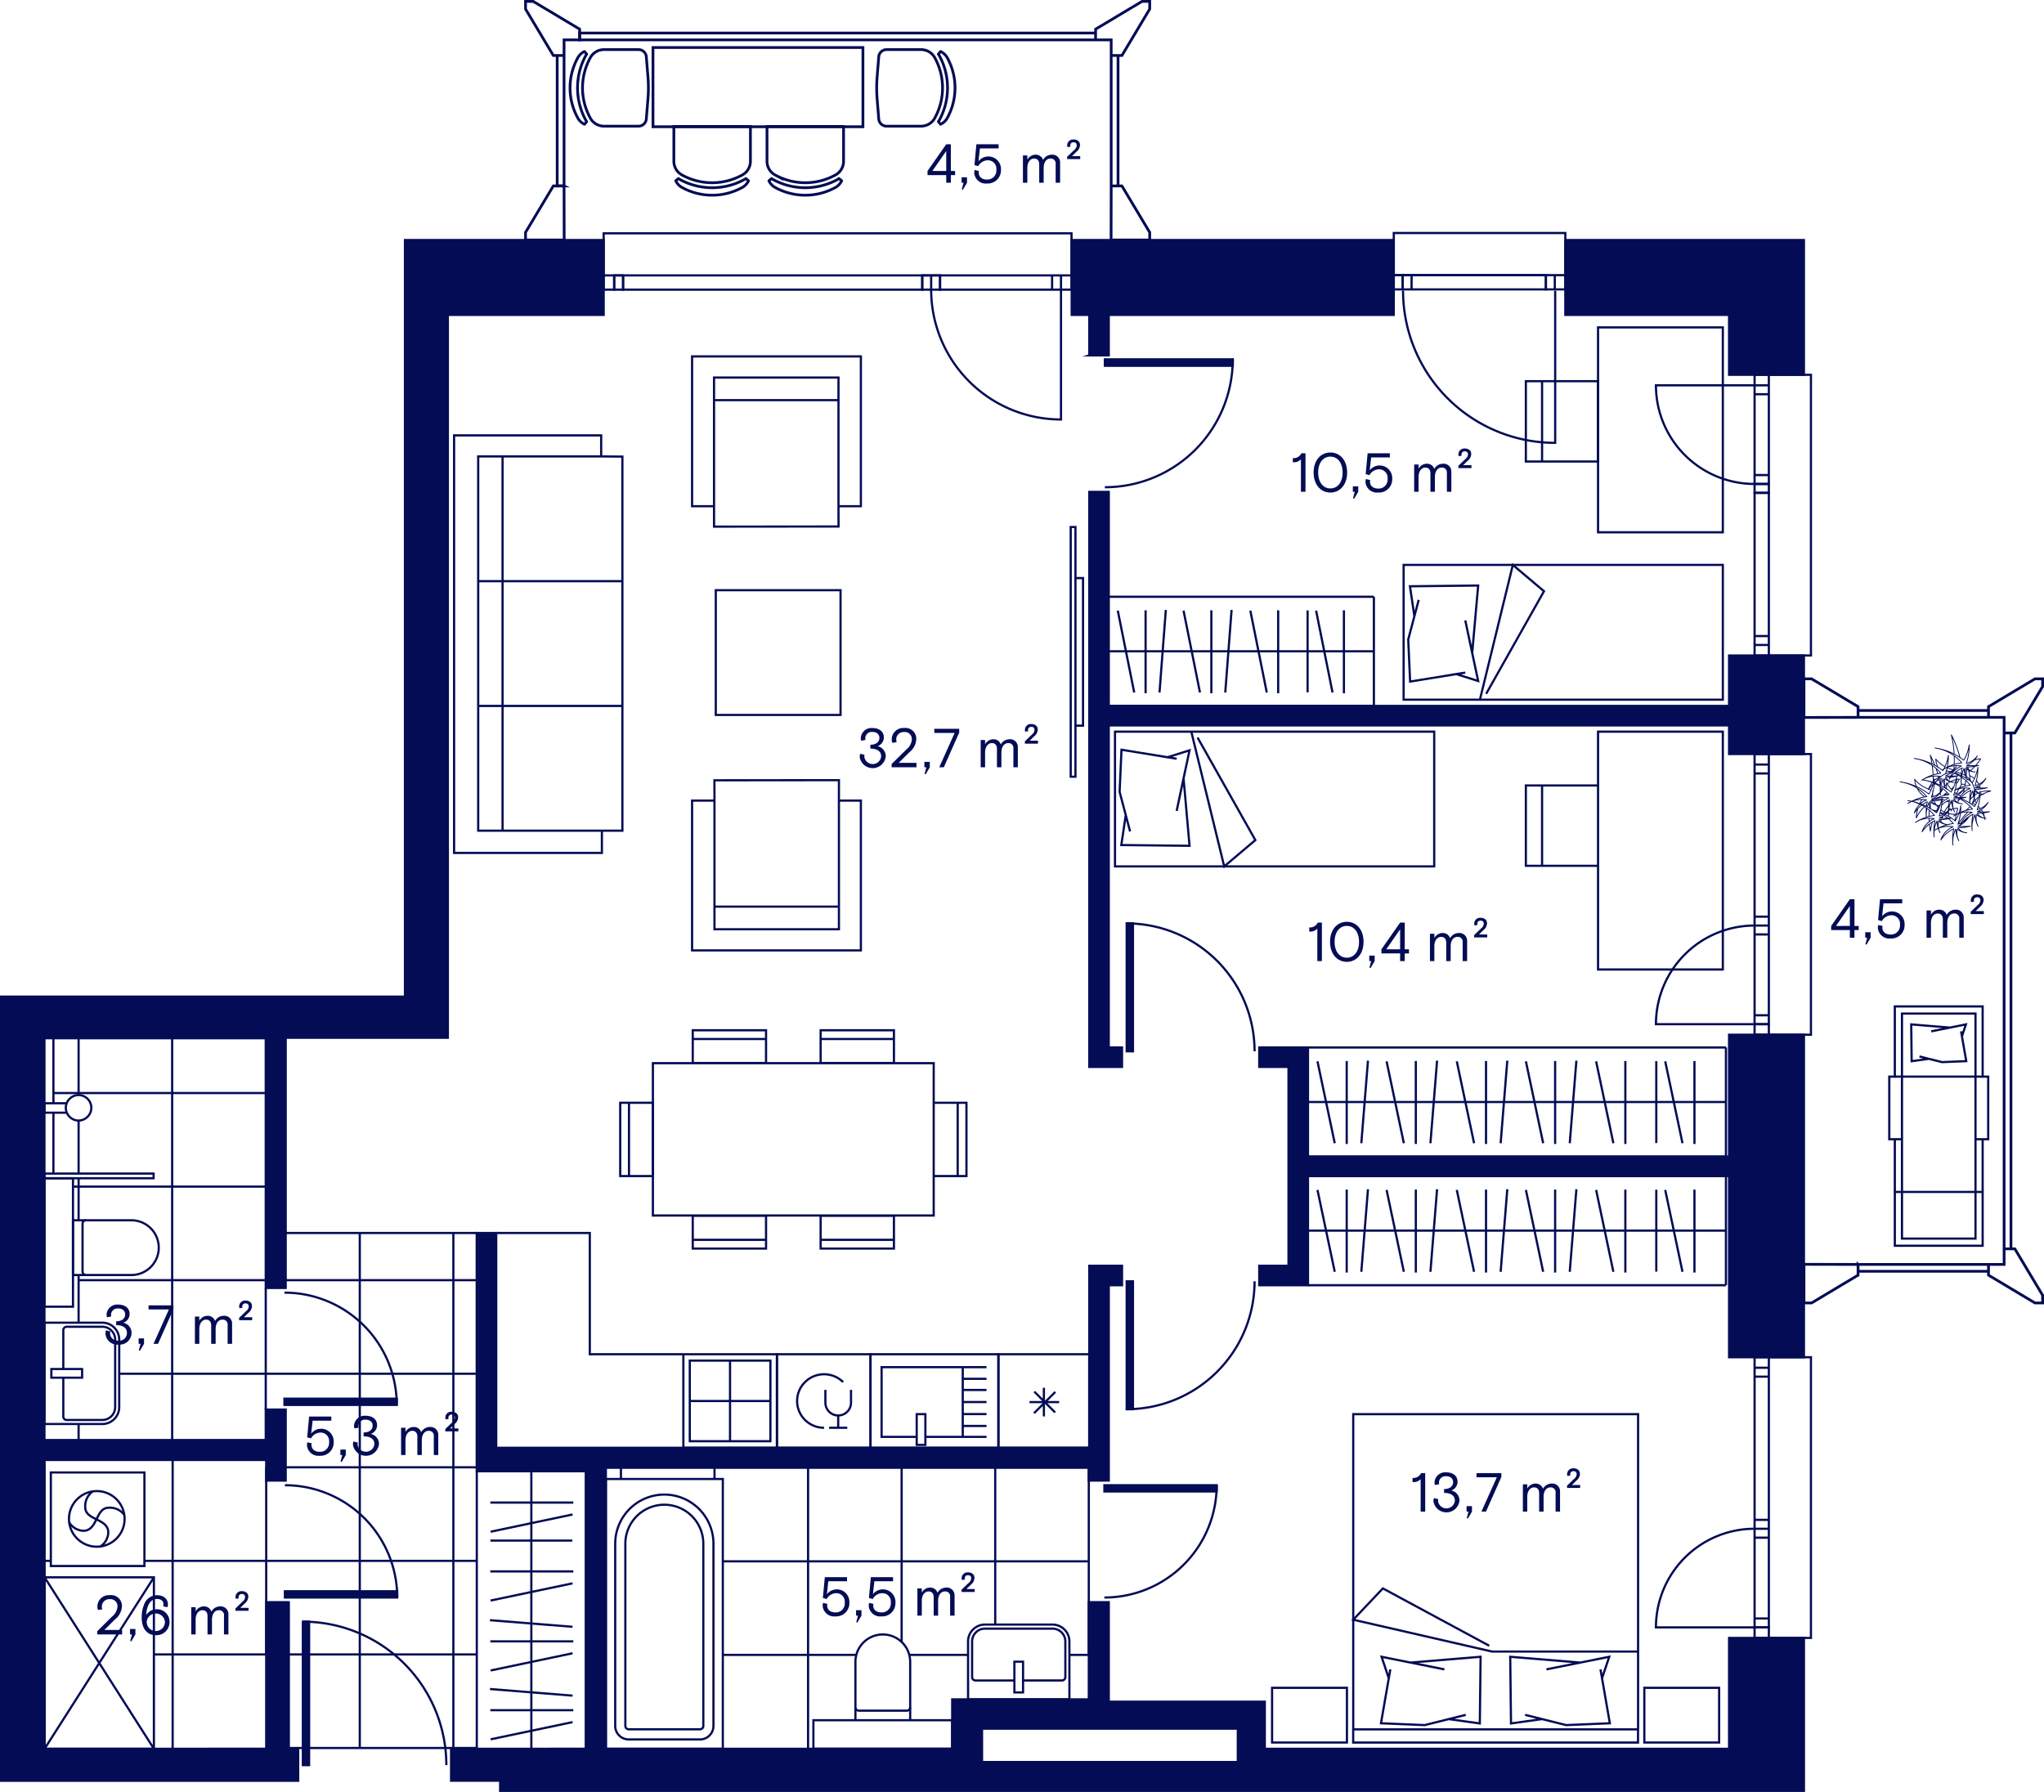 <svg xmlns="http://www.w3.org/2000/svg" viewBox="0 0 371.518 325.742"><g data-name="Layer 2"><g data-name="63"><path fill="#030c54" stroke="#030c54" stroke-miterlimit="10" stroke-width=".4" d="M197.985 64.598h3.544v-7.355h51.8V43.636H194.79v13.607h3.197v7.355zM284.513 43.636v13.607h29.764V68.13h13.606V43.637h-43.37zM314.277 128.32H201.53V89.417h-3.545V193.94h5.953v-3.543h-2.41v-58.532h112.75v5.198h13.605v-17.908h-13.606v9.166zM314.277 210.24H237.74v-19.843h-8.857v3.543h5.315v36.142h-5.315v3.543h8.858v-19.842h76.537v32.93h13.606v-58.626h-13.606v22.152zM314.277 317.888H229.89v-8.56h-28.36v-18.085h-3.63v17.66h-24.827v8.985H110.12v-51.08h87.78v2.324h3.63v-35.507h2.408v-3.543h-5.953v33.098H90.192v-39.048h-3.544v43.3h19.843v50.456H81.988v5.81h8.92v1.844h236.976v-27.805h-13.606zm-89.292 2.41h-46.488v-6.066h46.488zM52.497 291.243h-4.11v26.645H8.107v-52.495h40.28v3.74h3.543v-12.898h-3.628v5.53H8.078v-73.04h40.224v45.4h3.628V188.64h29.472V57.244h28.324V43.636h-36.12V181.16H.2V323.7h53.998v-5.812h-1.7v-26.645z"/><path fill="none" stroke="#030c54" stroke-linecap="round" stroke-linejoin="round" stroke-width=".4" d="M224.064 66.455H200.82"/><path fill="none" stroke="#030c54" stroke-linecap="round" stroke-linejoin="round" stroke-width=".4" d="M224.064 65.32v1.135" data-name="LINE"/><path d="M224.064 65.32a23.244 23.244 0 0 1-23.244 23.246" fill="none" stroke="#030c54" stroke-linejoin="round" stroke-width=".4"/><path fill="#030c54" stroke="#030c54" stroke-miterlimit="10" stroke-width=".4" d="M200.82 66.455V65.32h23.244v1.135z"/><path fill="none" stroke="#030c54" stroke-linecap="round" stroke-linejoin="round" stroke-width=".4" d="M205.922 167.86v23.245M204.788 167.86h1.134" data-name="LINE"/><path d="M204.788 167.86a23.244 23.244 0 0 1 23.244 23.245" fill="none" stroke="#030c54" stroke-linejoin="round" stroke-width=".4" data-name="ARC"/><path fill="#030c54" stroke="#030c54" stroke-miterlimit="10" stroke-width=".4" d="M205.923 191.106h-1.134v-23.244h1.133z"/><path fill="none" stroke="#030c54" stroke-linecap="round" stroke-linejoin="round" stroke-width=".4" d="M205.922 256.16v-23.244M204.788 256.16h1.134" data-name="LINE"/><path d="M204.788 256.16a23.244 23.244 0 0 0 23.244-23.244" fill="none" stroke="#030c54" stroke-linejoin="round" stroke-width=".4" data-name="ARC"/><path fill="#030c54" stroke="#030c54" stroke-miterlimit="10" stroke-width=".4" d="M205.923 256.16h-1.134v-23.243h1.133z"/><path d="M51.703 234.975a20.41 20.41 0 0 1 20.41 20.41" fill="none" stroke="#030c54" stroke-miterlimit="10" stroke-width=".4"/><path fill="#030c54" stroke="#030c54" stroke-miterlimit="10" stroke-width=".4" d="M72.113 254.25v1.134h-20.41v-1.134z"/><path d="M51.788 269.983a20.41 20.41 0 0 1 20.41 20.41" fill="none" stroke="#030c54" stroke-miterlimit="10" stroke-width=".4"/><path fill="#030c54" stroke="#030c54" stroke-miterlimit="10" stroke-width=".4" d="M72.197 289.258v1.134h-20.41v-1.134z"/><path d="M200.734 290.392a20.41 20.41 0 0 0 20.41-20.41" fill="none" stroke="#030c54" stroke-miterlimit="10" stroke-width=".4"/><path fill="#030c54" stroke="#030c54" stroke-miterlimit="10" stroke-width=".4" d="M200.735 271.116v-1.134h20.41v1.134zM56.182 320.865h-1.134v-26.08h1.134z"/><path d="M81.128 320.865a26.08 26.08 0 0 0-26.08-26.08M169.248 52.653a23.598 23.598 0 0 0 23.598 23.598V52.654M194.76 50.06h-85.04V42.41h85.04zM194.76 52.652h-1.913v-2.59h1.913zM192.846 52.652h-1.618v-2.59h1.618zM191.228 52.652h-20.362v-2.59h20.362zM167.63 52.652H113.25v-2.59h54.377zM109.72 50.063h1.914v2.59h-1.913z" fill="none" stroke="#030c54" stroke-miterlimit="10" stroke-width=".4"/><path fill="none" stroke="#030c54" stroke-miterlimit="10" stroke-width=".4" d="M111.634 50.063h1.618v2.59h-1.618zM170.866 52.652h-1.618v-2.59h1.618zM167.63 50.063h1.617v2.59h-1.618zM318.914 87.973a17.93 17.93 0 0 1-17.93-17.93h17.93M321.505 68.13h7.653v51.024h-7.653M321.504 68.13v1.914h-2.59V68.13zM321.504 70.044v1.618h-2.59v-1.618zM321.504 71.663v14.692h-2.59V71.663zM321.504 89.59v26.032h-2.59v-26.03zM318.914 119.155v-1.913h2.59v1.913zM318.914 117.24v-1.617h2.59v1.618zM321.504 86.355v1.618h-2.59v-1.618z"/><path fill="none" stroke="#030c54" stroke-miterlimit="10" stroke-width=".4" d="M318.914 87.973h2.59v1.618h-2.59zM318.914 168.244a17.93 17.93 0 0 0-17.93 17.93h17.93M321.505 188.087h7.653v-51.024h-7.653M318.914 188.087v-1.913h2.59v1.913z"/><path fill="none" stroke="#030c54" stroke-miterlimit="10" stroke-width=".4" d="M318.913 186.173v-1.618h2.59v1.618zM318.914 184.555v-14.692h2.59v14.692zM318.913 166.626v-26.03h2.59v26.03zM321.504 137.063v1.913h-2.59v-1.913zM321.504 138.977v1.618h-2.59v-1.618zM318.914 169.862v-1.618h2.59v1.618zM318.914 166.626h2.59v1.618h-2.59zM318.914 277.894a17.93 17.93 0 0 0-17.93 17.93h17.93M321.505 297.737h7.653v-51.024h-7.653M318.914 297.737v-1.913h2.59v1.913z"/><path fill="none" stroke="#030c54" stroke-miterlimit="10" stroke-width=".4" d="M318.913 295.823v-1.618h2.59v1.618zM318.914 294.205v-14.692h2.59v14.692zM318.914 276.276v-26.03h2.59v26.03zM321.504 246.713v1.913h-2.59v-1.913zM321.504 248.627v1.618h-2.59v-1.618zM318.914 279.512v-1.618h2.59v1.618zM318.914 276.276h2.59v1.618h-2.59zM284.513 50.014h-31.18V42.36h31.18zM284.513 52.605H282.6v-2.59h1.913zM282.6 52.605h-1.62v-2.59h1.62z"/><path fill="none" stroke="#030c54" stroke-miterlimit="10" stroke-width=".4" d="M280.98 52.605H256.57v-2.59h24.413zM256.568 52.605h-1.618v-2.59h1.618z"/><path fill="none" stroke="#030c54" stroke-miterlimit="10" stroke-width=".4" d="M253.33 50.015h1.62v2.59h-1.62zM255.02 52.85a27.65 27.65 0 0 0 27.65 27.65V52.85M86.662 317.888V292.66M89.056 307.027l15.01 1.203M89.183 303.658l14.883-3.13M96.576 317.888V292.66M89.183 316.17l14.883-3.127M89.12 310.877h15.084M89.12 298.364h15.084M89.056 294.513l15.01 1.203M106.504 317.888V292.66M86.662 292.66v-25.228M106.504 292.66v-25.228M86.662 267.432h19.83M89.14 280.046h14.893M89.183 278.43l14.883-3.13M96.576 292.66v-25.228M89.183 290.943l14.883-3.128M89.12 285.65h15.084M89.12 273.135h15.084M141.218 246.172h17.005v17.007h-17.005z"/><path d="M149.78 259.54a4.9 4.9 0 0 1-3.462-1.425 4.84 4.84 0 0 1 0-6.88 4.922 4.922 0 0 1 6.927 0" fill="none" stroke="#030c54" stroke-miterlimit="10" stroke-width=".4"/><path d="M150.022 252.65v2.406a2.33 2.33 0 0 0 4.657 0v-2.406M152.35 257.368v2.17M150.698 259.54h3.305M21.668 243.506v12.28a3.07 3.07 0 0 1-3.07 3.07H8.078v-18.42h10.52a3.07 3.07 0 0 1 3.07 3.07z" fill="none" stroke="#030c54" stroke-miterlimit="10" stroke-width=".4"/><path d="M11.507 248.86v-7.073a.614.614 0 0 1 .614-.614H18.6a2.333 2.333 0 0 1 2.333 2.333v12.28a2.333 2.333 0 0 1-2.332 2.334H12.12a.614.614 0 0 1-.613-.614v-7.064" fill="none" stroke="#030c54" stroke-miterlimit="10" stroke-width=".4"/><path fill="none" stroke="#030c54" stroke-miterlimit="10" stroke-width=".4" d="M9.334 248.86h5.59v1.574h-5.59zM13.266 214.182v23.347H8.08V214.18z"/><path d="M28.856 226.796a4.977 4.977 0 0 1-4.977 4.976H13.265v-9.953H23.88a4.977 4.977 0 0 1 4.976 4.976z" fill="none" stroke="#030c54" stroke-miterlimit="10" stroke-width=".4"/><path d="M15.62 231.772a.614.614 0 0 1-.614-.614v-8.725a.614.614 0 0 1 .614-.614M179.022 295.313h12.282a3.07 3.07 0 0 1 3.07 3.07v10.52h-18.42v-10.52a3.07 3.07 0 0 1 3.068-3.07z" fill="none" stroke="#030c54" stroke-miterlimit="10" stroke-width=".4"/><path d="M184.376 305.474h-7.072a.614.614 0 0 1-.614-.614v-6.478a2.333 2.333 0 0 1 2.333-2.333h12.28a2.333 2.333 0 0 1 2.334 2.332v6.478a.614.614 0 0 1-.614.614h-7.064" fill="none" stroke="#030c54" stroke-miterlimit="10" stroke-width=".4"/><path fill="none" stroke="#030c54" stroke-miterlimit="10" stroke-width=".4" d="M184.376 302.058h1.575v5.59h-1.574zM147.844 312.7h25.228v5.188h-25.228zM160.458 297.11a4.977 4.977 0 0 1 4.977 4.977V312.7h-9.953v-10.613a4.977 4.977 0 0 1 4.976-4.977z"/><path d="M165.435 310.347a.614.614 0 0 1-.614.614h-8.724a.614.614 0 0 1-.614-.613" fill="none" stroke="#030c54" stroke-miterlimit="10" stroke-width=".4"/><circle cx="17.592" cy="276.103" r="5.057" fill="none" stroke="#030c54" stroke-miterlimit="10" stroke-width=".4"/><path d="M22.6 275.39a3.222 3.222 0 0 0-2.836-1.316c-2.437 0-1.968 4.18-4.608 4.19a3.18 3.18 0 0 1-2.59-1.54" fill="none" stroke="#030c54" stroke-miterlimit="10" stroke-width=".4"/><path d="M16.807 271.148a3.242 3.242 0 0 0-1.315 2.834c0 2.437 4.19 1.978 4.19 4.61a3.18 3.18 0 0 1-1.54 2.59" fill="none" stroke="#030c54" stroke-miterlimit="10" stroke-width=".4"/><path fill="none" stroke="#030c54" stroke-miterlimit="10" stroke-width=".4" d="M9.242 267.66H26.25v17.008H9.24zM8.108 286.725h19.865v31.164H8.108zM8.108 286.725l19.865 31.163M27.973 286.725L8.108 317.888M181.47 246.173h16.515v17.007H181.47zM189.738 257.48v-5.217M187.12 254.872h5.387M187.952 256.88l3.863-3.864M187.992 252.966l3.783 3.782M124.208 246.172h17.007v17.007h-17.007z"/><path fill="none" stroke="#030c54" stroke-miterlimit="10" stroke-width=".4" d="M125.377 247.33h14.65v14.65h-14.65zM132.692 261.98v-14.65M125.377 254.675h14.64M158.223 246.173h23.247v17.007h-23.247zM179.313 257.05h-4.324M179.313 254.862h-4.324M179.313 252.665h-4.324M179.313 250.638h-4.324M179.313 248.52h-4.324"/><path fill="none" stroke="#030c54" stroke-miterlimit="10" stroke-width=".4" d="M166.62 257.06h1.576v5.588h-1.575z"/><path fill="none" stroke="#030c54" stroke-miterlimit="10" stroke-width=".4" d="M166.62 261.193h-6.38V248.52h14.75v12.673h-6.794M179.313 261.193h-4.324M179.313 259.206h-4.324M109.27 82.967l3.857.034v68H109.4v4.042H82.536v-75.9h26.733v3.825H86.917V151H109.4M91.346 82.967V151M86.918 128.322h26.21M86.918 105.645h26.21M129.727 92.016h-3.934V64.788h30.68v27.228h-4.07V68.63h-22.62v27.1l22.63-.024-.01-3.69M152.39 72.74h-22.606M152.54 145.53h3.932v27.23h-30.68v-27.23h4.07v23.386h22.62v-27.098l-22.63.022.01 3.69M129.875 164.805h22.607M130.1 107.287h22.678v22.677H130.1zM195.476 105.08h1.375v26.83h-1.374zM194.613 95.8h.863v45.388h-.863zM110.12 268.85h21.26v49.038h-21.26z"/><path d="M120.75 271.684a8.93 8.93 0 0 1 8.928 8.93v33.122a2.456 2.456 0 0 1-2.456 2.456h-12.946a2.456 2.456 0 0 1-2.456-2.456v-33.123a8.93 8.93 0 0 1 8.93-8.93z" fill="none" stroke="#030c54" stroke-miterlimit="10" stroke-width=".4"/><path d="M114.276 314.35a.615.615 0 0 1-.614-.614v-33.123a7.087 7.087 0 1 1 14.174 0v33.123a.615.615 0 0 1-.614.614zM245.955 314.366h51.773v2.39h-51.773zM245.965 257.066h51.773v57.3h-51.773z" fill="none" stroke="#030c54" stroke-miterlimit="10" stroke-width=".4"/><path fill="none" stroke="#030c54" stroke-miterlimit="10" stroke-width=".4" d="M270.683 299.163l-19.333-10.426-5.385 5.69 25.224 5.788h26.548M280.298 312.493l-5.658.79-.142-12.116 12.724 1.053-6.144 1.234 11.417-2.287-1.306 3.907-.284-1.62 1.7 9.798-7.935.334-7.47-1.862M263.314 312.493l5.658.79.142-12.116-12.723 1.053 6.144 1.234-11.417-2.287 1.306 3.907.283-1.62-1.7 9.798 7.945.334 7.46-1.862M312.47 316.754h-13.597v-9.944h13.597zM244.82 316.754h-13.607v-9.944h13.608zM201.53 108.48h24.093M211.902 110.874l-1.15 15.01M215.12 111l2.987 14.883M201.53 118.393h24.093M203.168 111l2.988 14.883M208.224 110.937v15.084M220.176 110.937v15.084M223.853 110.874l-1.15 15.01M201.53 128.32h24.093M225.623 108.48h24.094M225.623 128.32h24.094M249.717 108.48v19.828M237.67 110.958v14.892M239.214 111l2.988 14.883M225.623 118.393h24.094M227.263 111l2.987 14.883M232.32 110.937v15.084M244.27 110.937v15.084M263.064 190.41h25.322M273.966 192.805l-1.208 15.01M277.348 192.93l3.14 14.884M263.064 200.325h25.322M264.787 192.93l3.14 14.884M270.1 192.868v15.085M282.662 192.868v15.085M286.526 192.805l-1.207 15.01M263.064 210.253h25.322M237.74 190.41h25.324M248.643 192.805l-1.208 15.01M252.025 192.93l3.14 14.884M237.74 200.325h25.324M239.464 192.93l3.14 14.884M244.778 192.868v15.085M257.34 192.868v15.085M261.204 192.805l-1.208 15.01M237.74 210.253h25.324M288.386 190.41h25.323M288.386 210.253h25.323M313.71 190.41v19.83M301.048 192.89v14.89M302.67 192.93l3.14 14.884M288.386 200.325h25.323M290.11 192.93l3.14 14.884M295.424 192.868v15.085M307.984 192.868v15.085M263.064 213.783h25.322M273.966 216.177l-1.208 15.01M277.348 216.303l3.14 14.883M263.064 223.697h25.322M264.787 216.303l3.14 14.883M270.1 216.24v15.085M282.662 216.24v15.085M286.526 216.177l-1.207 15.01M263.064 233.625h25.322M237.74 213.783h25.324M248.643 216.177l-1.208 15.01M252.025 216.303l3.14 14.883M237.74 223.697h25.324M239.464 216.303l3.14 14.883M244.778 216.24v15.085M257.34 216.24v15.085M261.204 216.177l-1.208 15.01M237.74 233.625h25.324M288.386 213.783h25.323M288.386 233.625h25.323M313.71 213.783v19.83M301.048 216.26v14.894M302.67 216.303l3.14 14.883M288.386 223.697h25.323M290.11 216.303l3.14 14.883M295.424 216.24v15.085M307.984 216.24v15.085M202.662 133h58.02v24.496h-58.02z"/><path fill="none" stroke="#030c54" stroke-miterlimit="10" stroke-width=".4" d="M216.53 133l5.983 24.496 5.66-4.782-10.504-18.642M205.405 151.142l-1.904-7.203.342-7.652 10.03 1.63-1.667-.264 4.005-1.26-2.34 11.01 1.253-5.924 1.087 12.268-12.4-.137.81-5.454M255.123 102.69h58.02v24.497h-58.02z"/><path fill="none" stroke="#030c54" stroke-miterlimit="10" stroke-width=".4" d="M268.99 127.188l5.983-24.498 5.662 4.783-10.505 18.64M257.865 109.044l-1.904 7.203.343 7.65 10.028-1.628-1.665.262 4.005 1.26-2.34-11.01 1.254 5.924 1.086-12.268-12.398.137.807 5.455M277.34 142.78h13.123v14.603H277.34zM280.287 142.78v14.602M313.143 176.235h-22.68v-43.237h22.68zM277.34 69.29h13.123v14.605H277.34zM280.287 69.29v14.604"/><path fill="none" stroke="#030c54" stroke-miterlimit="10" stroke-width=".4" d="M313.142 96.758h-22.68V59.51h22.68zM118.67 193.263h51.04v27.69h-51.04zM149.16 187.28h13.322v5.952H149.16zM162.48 188.87H149.16M125.914 187.28h13.323v5.952h-13.323zM139.237 188.87h-13.323M125.914 221.01h13.323v5.954h-13.323zM125.914 225.372h13.323M149.158 221.01h13.323v5.954H149.16zM149.158 225.372h13.323M169.71 200.46h5.953v13.323h-5.953zM174.07 213.783V200.46"/><path fill="none" stroke="#030c54" stroke-miterlimit="10" stroke-width=".4" d="M112.733 200.46h5.953v13.323h-5.953zM114.325 200.46v13.323M27.92 214.18H8.08v-.85H27.92zM12.14 200.55H8.08v1.715h4.063"/><circle cx="14.28" cy="201.373" r="2.318" fill="none" stroke="#030c54" stroke-miterlimit="10" stroke-width=".4"/><path fill="none" stroke="#030c54" stroke-miterlimit="10" stroke-width=".4" d="M9.71 200.55v-11.824M9.71 202.265v11.066M90.192 224.132H107.2v22.04h17.008M31.38 283.73h17.007M48.387 283.73h17.008M65.395 283.73h17.008M82.403 283.73h4.26M48.387 266.723h17.008M65.395 266.723h17.008M82.403 266.723h4.26M48.387 249.715h17.008M65.395 249.715h17.008M82.403 249.715h4.26M48.387 232.707h17.008M65.395 232.707h17.008M82.403 232.707h4.26M48.387 224.132h17.008M65.395 224.132h17.008M82.403 224.132h4.26M48.387 300.74h17.008M65.395 300.74h17.008M82.403 300.74h4.26M48.387 317.747h17.008M65.395 317.747h17.008M82.403 317.747h4.26M48.387 283.73v-17.007M65.395 283.73v-59.598M65.395 300.74v-17.01M65.395 317.747V300.74M82.403 283.73v-59.598M82.403 300.74v-17.01M82.403 317.747V300.74M48.302 256.235v-11.478M31.294 261.765v-12.05M14.286 261.765v-2.835M48.302 249.715H31.294M31.294 249.715h-9.626M31.294 249.715v-17.008M31.294 232.707H14.286M31.294 232.707V210.74M31.294 215.7H14.286M31.294 210.74v-17.007M14.286 199.055v-5.322M14.286 213.328v-9.64M31.294 198.692H14.286M14.286 240.436v-8.655M14.286 221.82v-7.58M14.286 215.7h-1.02M14.286 198.692h-4.59M31.294 193.733v-5.05M14.286 193.733v-5.007M48.302 244.757v-10.632M48.302 232.707H31.294M197.9 283.816h-17.008M197.9 266.808v17.008M197.9 300.824h-3.51M197.9 283.816v17.008M180.892 283.816h-17.008M180.892 266.808v17.008M175.953 300.824H165.27M180.892 283.816v11.534M163.884 283.816h-17.007M163.884 266.808v17.008M155.646 300.824h-8.77M163.884 283.816v14.744M146.877 283.816H131.38M146.877 266.808v17.008M146.877 300.824H131.38M146.877 283.816v17.008M146.877 300.824v17.008M129.87 266.808v2.04M112.86 266.808v2.04M48.302 215.7H31.294M48.302 198.692H31.294M31.38 300.74h17.007M48.387 300.74v-17.01M26.25 283.73h5.13M7.98 283.73h1.262M31.38 283.73v-18.334M27.973 300.74h3.406M31.38 300.74v-17.01M31.38 317.747V300.74"/></g><g data-name="4 rõdud"><path fill="none" stroke="#030c54" stroke-miterlimit="10" stroke-width=".5" d="M337.72 129.152h23.712v1.247H337.72zM364.267 130.4h-2.835v-1.95l8.444-5.052h1.392v1.392l-5.05 8.444h-1.95V130.4zM337.72 130.4l-9.83.02v-7.022h1.385l8.444 5.052v1.95zM337.72 229.846h23.712v1.247H337.72zM364.267 133.234h1.247v93.777h-1.247zM364.267 229.846h-2.835v1.95l8.444 5.052h1.392v-1.392l-5.05-8.444h-1.95v2.834zM337.72 229.847l-9.83-.022v7.023h1.385l8.444-5.052v-1.95z"/><path d="M355.188 137.072a19.107 19.107 0 0 0-.51-3.483M355.194 138.975q.036-.783.008-1.568M355.134 139.834q.028-.307.047-.614M353.89 139.55a5.765 5.765 0 0 0 1.148.383M351.843 137.98a5.765 5.765 0 0 0 1.643 1.365M351.843 137.98a4.248 4.248 0 0 0 .425 1.557M354.65 147.136q.02.13.044.26M354.742 147.1q-.026.148-.048.297M356.062 143.387q-.242.432-.447.884M356.58 142.55q-.222.326-.422.668M357.184 142.583q-.302-.026-.605-.034M359.928 143.206q-.304-.115-.615-.21M359.928 143.206a3.424 3.424 0 0 0-.15-.428M359.677 142.56a3.424 3.424 0 0 0-.47-.692M358.852 141.515a3.424 3.424 0 0 0-.866-.54M357.862 140.29q.107-.08.21-.163M358.12 140.09a8.197 8.197 0 0 0 .866-.81M359.085 139.17a8.2 8.2 0 0 0 .91-1.236M359.995 137.934a4.054 4.054 0 0 0-1.25.284M356.247 137.738a18.438 18.438 0 0 0-1.57-4.15M351.158 138.87q-.123-.803-.314-1.593M351.36 140.884q-.04-.86-.158-1.716M351.377 142.11q.01-.496-.008-.993M350.592 143.45q.18.062.364.11M348.008 141.67a5.765 5.765 0 0 0 2.547 1.768M348.008 141.67a4.248 4.248 0 0 0 .343 1.377M348.487 143.33a4.248 4.248 0 0 0 1.24 1.438M349.334 145.338a6.98 6.98 0 0 0-.407.76M348.605 146.938a6.98 6.98 0 0 0-.306 1.747M349.773 146.66a6.538 6.538 0 0 0-1.474 2.025M350.21 146.287q-.143.11-.28.23M350.747 146.57q-.024.183-.043.366M350.67 147.303q-.044.56-.045 1.123M350.628 148.77q.006.306.025.612M350.684 149.786q.06.653.176 1.3M351.224 149.445a11.708 11.708 0 0 0-.364 1.64M354.31 145.7a2.073 2.073 0 0 0-.564.033M353.78 144.527a3.424 3.424 0 0 0-.425-.1M353.355 144.428q.272-.163.53-.347M354.668 143.448q.232-.213.448-.442M355.56 142.49a8.2 8.2 0 0 0 .6-.868M356.16 141.622a4.054 4.054 0 0 0-.57.078M355.485 141.723a4.054 4.054 0 0 0-.91.336M354.522 142.086a4.055 4.055 0 0 0-.584.378M353.798 142.577a4.053 4.053 0 0 0-.307.29M353.468 142.89q-.094.1-.182.208M353.1 143.343a4.054 4.054 0 0 0-.267.44M352.833 143.783q-.032-.286-.073-.57M352.69 142.77q-.088-.53-.207-1.05M352.392 141.34l-.056-.218M352.21 140.67q-.15-.51-.327-1.013M351.685 139.126a18.437 18.437 0 0 0-.84-1.85M357.347 141.486q.094-.855.11-1.716M357.134 142.93q.098-.525.167-1.054M356.858 144.17q.112-.435.203-.876M355.943 144.49q.212.126.435.233M355.228 143.99a5.765 5.765 0 0 0 .477.35M353.822 142.296a5.765 5.765 0 0 0 .98 1.307M353.822 142.296a4.248 4.248 0 0 0 .03 1.19M354.063 144.272q.04.104.084.206M354.75 145.822q-.18.172-.35.356M354.19 146.42a6.98 6.98 0 0 0-.964 1.527M353.046 148.372q-.065.17-.12.342M352.853 148.948q-.042.145-.077.29M352.862 148.95a3.02 3.02 0 0 0-.086.29M353.173 148.313a3.017 3.017 0 0 0-.22.407M353.997 147.463a3.016 3.016 0 0 0-.313.248M355.83 146.933a3.017 3.017 0 0 0-1.658.418M355.83 146.933q-.136.56-.26 1.12M355.56 148.093q-.12.547-.23 1.097M357.606 147.68a11.71 11.71 0 0 0-1.65 2.073M359.988 147.567a1.907 1.907 0 0 0-.303-.18M360.768 148.96a1.907 1.907 0 0 0-.537-1.183M360.768 148.96a3.424 3.424 0 0 0-.32-1.197M360.363 147.593a3.424 3.424 0 0 0-.27-.42M359.928 146.97a3.424 3.424 0 0 0-.4-.387M359.063 146.262a3.426 3.426 0 0 0-.515-.243M359.61 144.902a5.79 5.79 0 0 0-1.062 1.117M361.835 143.797a5.79 5.79 0 0 0-2.02.95M361.835 143.797a4.054 4.054 0 0 0-1.954.233M359.6 144.15a4.054 4.054 0 0 0-.805.5M358.71 144.72a4.054 4.054 0 0 0-.553.567M358.157 145.287q.013-.152.022-.304M358.216 143.927v-.25M358.125 141.982a18.438 18.438 0 0 0-.31-1.984M357.772 139.796q-.046-.205-.096-.41M354.47 140.298q-.36-.11-.727-.183M354.948 140.46q-.127-.047-.255-.09M356.48 141.248a7.683 7.683 0 0 0-1.26-.678M358.127 142.723a7.683 7.683 0 0 0-1.583-1.433M358.127 142.723a8.328 8.328 0 0 0-2.802.877M357.056 143.238a4.7 4.7 0 0 0-1.748.4M358.088 143.318a4.7 4.7 0 0 0-1.023-.08M358.088 143.318a3.887 3.887 0 0 0-1.896 1.654M356.088 145.165a3.888 3.888 0 0 0-.223.537M356.222 145.218a5.794 5.794 0 0 0-.357.484M358.218 143.657a5.79 5.79 0 0 0-1.772 1.303M358.218 143.657a9.16 9.16 0 0 0-.2 2.395M358.57 143.744a5.203 5.203 0 0 0-.54 2.312M358.57 143.744a5.077 5.077 0 0 0 .565 2.103M358.838 143.73a3.22 3.22 0 0 0 .297 2.117M358.838 143.73a2.91 2.91 0 0 0 .95.52M359.866 144.275a2.91 2.91 0 0 0 .696.116M359.866 144.232a1.995 1.995 0 0 0 .696.16M358.967 143.47a1.995 1.995 0 0 0 .833.733M358.967 143.47a7.89 7.89 0 0 0 2.25-.277M358.996 143.193a10.903 10.903 0 0 0 2.222 0M358.996 143.193a3.932 3.932 0 0 0 1.966-1.71M358.965 142.83a3.546 3.546 0 0 0 1.997-1.346M358.965 142.83a9.605 9.605 0 0 0 .532-3.36M358.498 142.25a7.738 7.738 0 0 0 1-2.78M358.498 142.25a10.85 10.85 0 0 0-1.918-1.204M356.47 140.993a10.848 10.848 0 0 0-1.175-.48M354.984 140.413q-.136-.042-.273-.08M354.48 140.27q-.365-.092-.736-.16M352.09 147.538a7.684 7.684 0 0 0-.86-.3M353.13 148.067q-.26-.158-.53-.295M354.028 148.707a7.682 7.682 0 0 0-.684-.504M355.032 149.706a7.683 7.683 0 0 0-.89-.902M355.032 149.706a8.328 8.328 0 0 0-2.696.822M352.308 150.542a8.328 8.328 0 0 0-.74.424M352.32 150.573a4.7 4.7 0 0 0-.75.393M354.993 150.3a4.7 4.7 0 0 0-2.653.265M354.993 150.3a3.887 3.887 0 0 0-2.223 2.385M355.123 150.64a5.792 5.792 0 0 0-2.353 2.045M355.123 150.64a9.16 9.16 0 0 0-.156 2.972M355.476 150.726a5.204 5.204 0 0 0-.51 2.886M355.476 150.726a5.077 5.077 0 0 0 .563 2.103M355.743 150.71a3.22 3.22 0 0 0 .296 2.12M355.743 150.71a2.91 2.91 0 0 0 1.724.663M355.87 150.452a1.995 1.995 0 0 0 1.597.92M355.87 150.452a7.89 7.89 0 0 0 2.252-.276M355.9 150.176a10.904 10.904 0 0 0 2.222 0M355.9 150.176a3.932 3.932 0 0 0 .425-.2M356.386 149.943a3.932 3.932 0 0 0 1.48-1.477M356.77 149.45a3.546 3.546 0 0 0 1.097-.984M355.87 149.814a3.546 3.546 0 0 0 .62-.22M355.87 149.814a9.605 9.605 0 0 0 .465-2.018M356.347 147.69a9.605 9.605 0 0 0 .054-1.236M356.068 147.802a7.74 7.74 0 0 0 .333-1.348M355.403 149.234a7.737 7.737 0 0 0 .633-1.342M355.403 149.234q-.372-.292-.768-.55M354.616 148.67a10.85 10.85 0 0 0-1.095-.624M353.327 147.952q-.343-.16-.697-.3M352.12 147.47q-.443-.148-.9-.256M352.768 140.56a7.683 7.683 0 0 0-4.848-2.688M352.768 140.56a8.328 8.328 0 0 0-3.463 1.26M352.73 141.154a4.7 4.7 0 0 0-3.425.666M352.73 141.154a3.887 3.887 0 0 0-1.186.758M351.213 142.264a3.886 3.886 0 0 0-.707 1.274M351.314 142.563a5.79 5.79 0 0 0-.808.975M352.86 141.492a5.792 5.792 0 0 0-1.268.82M352.86 141.492a9.16 9.16 0 0 0-.19 1.293M352.656 143.044a9.16 9.16 0 0 0 .005.917M352.667 144.062q.014.202.036.403M352.674 144.054q.006.206.03.41M352.73 143.102a5.204 5.204 0 0 0-.058.852M353.212 141.58a5.203 5.203 0 0 0-.432 1.252M353.212 141.58a5.077 5.077 0 0 0 .4 1.76M353.48 141.565a3.22 3.22 0 0 0 .142 1.773M353.48 141.565a2.91 2.91 0 0 0 1.723.662M353.608 141.305a1.995 1.995 0 0 0 1.595.922M353.608 141.305a7.888 7.888 0 0 0 .862-.028M354.606 141.264a7.89 7.89 0 0 0 1.252-.235M354.747 141.086a10.903 10.903 0 0 0 1.11-.057M353.636 141.03q.458.046.918.054M353.636 141.03a3.932 3.932 0 0 0 1.967-1.71M353.605 140.667a3.546 3.546 0 0 0 1.998-1.348M353.605 140.667a9.605 9.605 0 0 0 .315-1.115M353.933 139.49a9.605 9.605 0 0 0 .205-2.183M353.278 139.844a7.738 7.738 0 0 0 .86-2.537M353.14 140.087q.066-.114.13-.23M353.14 140.087a10.85 10.85 0 0 0-5.22-2.215M351.282 144.188a3.826 3.826 0 0 0 .05.617M351.53 145.544a3.827 3.827 0 0 0 .4.775M351.98 146.392a3.826 3.826 0 0 0 .308.382M352.73 147.185a3.827 3.827 0 0 0 .968.56M353.84 147.8a3.827 3.827 0 0 0 2.004.144M355.99 147.912q.173-.04.342-.098M357.21 147.387a3.827 3.827 0 0 0 .857-.772M358.338 146.242a3.827 3.827 0 0 0 .598-2.054M358.936 144.188a3.827 3.827 0 0 0-2.29-3.505M356.52 140.63a3.827 3.827 0 0 0-1.086-.255M355.02 140.362a3.827 3.827 0 0 0-3.285 2.02M351.686 142.476a3.827 3.827 0 0 0-.222.546M351.304 143.783a3.827 3.827 0 0 0-.022.405M350.213 144.81a7.683 7.683 0 0 0-4.848-2.686M350.213 144.81a8.328 8.328 0 0 0-3.463 1.262M350.174 145.406a4.7 4.7 0 0 0-3.424.666M350.174 145.406a3.887 3.887 0 0 0-1.146.723M348.944 146.208a3.887 3.887 0 0 0-.993 1.582M349.288 146.362a5.792 5.792 0 0 0-1.337 1.428M350.304 145.745a5.792 5.792 0 0 0-.905.534M350.304 145.745q-.096.437-.148.882M350.126 146.912a9.16 9.16 0 0 0 .007 1.66M350.245 146.99a5.204 5.204 0 0 0-.11 1.58M350.657 145.832a5.203 5.203 0 0 0-.336.864M350.657 145.832a5.078 5.078 0 0 0 .202 1.204M350.924 145.817a3.22 3.22 0 0 0-.003 1.26M350.924 145.817a2.91 2.91 0 0 0 1.577.652M351.07 145.582a1.995 1.995 0 0 0 1.432.885M351.127 145.56a7.89 7.89 0 0 0 1.764-.178M352.963 145.366q.17-.04.34-.085M352.963 145.31q.17-.012.34-.03M351.637 145.324a10.902 10.902 0 0 0 1.266-.01M351.082 145.28q.23.025.462.04M351.082 145.28a3.932 3.932 0 0 0 1.966-1.708M351.05 144.92a3.546 3.546 0 0 0 1.998-1.348M351.05 144.92a9.605 9.605 0 0 0 .513-2.512M351.57 142.3q.02-.37.013-.74M351.443 142.254q.086-.344.14-.695M350.584 144.34a7.74 7.74 0 0 0 .834-1.988M350.584 144.34a10.85 10.85 0 0 0-5.22-2.216M354.09 144.46q-.204-.04-.41-.068M355.59 144.913q-.134-.056-.272-.108M358.53 147.08a7.683 7.683 0 0 0-2.472-1.953M358.53 147.08a8.328 8.328 0 0 0-3.464 1.26M358.49 147.674a4.7 4.7 0 0 0-3.424.666M358.49 147.674a3.887 3.887 0 0 0-2.224 2.384M358.62 148.013a5.792 5.792 0 0 0-2.354 2.045M358.62 148.013a9.16 9.16 0 0 0-.156 2.972M358.973 148.1a5.204 5.204 0 0 0-.51 2.885M358.973 148.1a5.077 5.077 0 0 0 .563 2.103M359.24 148.085a3.22 3.22 0 0 0 .296 2.118M359.24 148.085a2.91 2.91 0 0 0 1.724.662M359.368 147.825a1.995 1.995 0 0 0 1.596.922M359.368 147.825a7.89 7.89 0 0 0 2.25-.276M359.397 147.55a10.904 10.904 0 0 0 2.222 0M359.397 147.55a3.932 3.932 0 0 0 1.967-1.71M359.366 147.187a3.546 3.546 0 0 0 1.998-1.347M359.366 147.187a9.605 9.605 0 0 0 .532-3.36M358.9 146.607a7.738 7.738 0 0 0 .998-2.78M358.9 146.607a10.85 10.85 0 0 0-2.606-1.514M355.878 144.933q-.242-.087-.488-.163M356.56 138.66a7.683 7.683 0 0 0-4.848-2.686M356.56 138.66a8.328 8.328 0 0 0-3.463 1.262M356.52 139.256a4.7 4.7 0 0 0-3.423.666M356.52 139.256a3.887 3.887 0 0 0-2.222 2.384M356.65 139.594a5.792 5.792 0 0 0-2.352 2.046M356.65 139.594a9.16 9.16 0 0 0-.155 2.973M357.004 139.682a5.204 5.204 0 0 0-.51 2.885M357.004 139.682a5.077 5.077 0 0 0 .564 2.103M357.27 139.667a3.22 3.22 0 0 0 .298 2.118M357.27 139.667a2.91 2.91 0 0 0 1.725.662M357.4 139.407a1.995 1.995 0 0 0 1.595.922M357.4 139.407a7.89 7.89 0 0 0 2.25-.276M357.43 139.13a10.904 10.904 0 0 0 2.22 0M357.43 139.13a3.932 3.932 0 0 0 1.965-1.71M357.398 138.77a3.546 3.546 0 0 0 1.997-1.35M357.398 138.77a9.605 9.605 0 0 0 .532-3.36M356.93 138.19a7.738 7.738 0 0 0 1-2.78M356.93 138.19a10.85 10.85 0 0 0-5.218-2.216M354.263 144.45a7.683 7.683 0 0 0-4.848-2.688M354.263 144.45a8.328 8.328 0 0 0-3.463 1.26M354.224 145.044a4.7 4.7 0 0 0-3.424.666M354.224 145.044a3.887 3.887 0 0 0-1.31.88M352.647 146.228a3.887 3.887 0 0 0-.647 1.2M352.327 146.98q-.174.216-.327.448M354.354 145.383a5.792 5.792 0 0 0-1.48 1.008M354.354 145.383a9.16 9.16 0 0 0-.212 1.914M354.142 147.377a9.162 9.162 0 0 0 .056.978M354.182 147.367a5.204 5.204 0 0 0 .016.988M354.707 145.47a5.203 5.203 0 0 0-.515 1.79M354.707 145.47a5.077 5.077 0 0 0 .563 2.103M354.973 145.455a3.22 3.22 0 0 0 .297 2.118M354.973 145.455a2.91 2.91 0 0 0 1.725.662M355.102 145.196a1.995 1.995 0 0 0 1.596.92M355.102 145.196a7.89 7.89 0 0 0 2.25-.277M355.13 144.92a10.903 10.903 0 0 0 2.223 0M355.13 144.92a3.932 3.932 0 0 0 1.967-1.71M355.1 144.557a3.546 3.546 0 0 0 1.998-1.347M355.1 144.557a9.605 9.605 0 0 0 .532-3.36M354.633 143.977a7.738 7.738 0 0 0 1-2.78M354.633 143.977a10.85 10.85 0 0 0-5.218-2.215M351.615 148.23a7.683 7.683 0 0 0-4.848-2.687M351.615 148.23a8.328 8.328 0 0 0-3.463 1.26M351.576 148.825a4.7 4.7 0 0 0-3.424.666M351.576 148.825a3.887 3.887 0 0 0-2.223 2.385M351.706 149.164a5.792 5.792 0 0 0-2.353 2.046M351.706 149.164a9.16 9.16 0 0 0-.156 2.972M352.06 149.25a5.204 5.204 0 0 0-.51 2.886M352.06 149.25a5.077 5.077 0 0 0 .563 2.104M352.326 149.236a3.22 3.22 0 0 0 .297 2.118M352.326 149.236a2.91 2.91 0 0 0 1.724.662M352.455 148.977a1.995 1.995 0 0 0 1.595.92M352.455 148.977a7.89 7.89 0 0 0 2.25-.277M352.483 148.7a10.903 10.903 0 0 0 2.222 0M352.483 148.7a3.932 3.932 0 0 0 1.967-1.71M352.452 148.338a3.546 3.546 0 0 0 1.998-1.347M352.452 148.338a9.605 9.605 0 0 0 .533-3.36M351.986 147.76a7.738 7.738 0 0 0 1-2.78M351.986 147.76a10.85 10.85 0 0 0-5.22-2.217" fill="none" stroke="#030c54" stroke-linecap="round" stroke-miterlimit="10" stroke-width=".15" data-name="ARC"/><path fill="none" stroke="#030c54" stroke-miterlimit="10" stroke-width=".5" d="M101.276 33.8V10.087h1.247V33.8zM102.524 7.252v2.834h-1.95l-5.052-8.444V.25h1.392l8.444 5.052v1.95h-2.834z"/><path fill="none" stroke="#030c54" stroke-miterlimit="10" stroke-width=".5" d="M102.523 33.8l.022 9.827h-7.023v-1.383l5.052-8.444h1.95zM201.97 33.8V10.087h1.247V33.8zM105.358 6.004h93.777V7.25h-93.777zM201.97 7.252v2.834h1.95l5.052-8.444V.25h-1.392l-8.444 5.052v1.95h2.834zM201.97 33.8l-.02 9.827h7.022v-1.383L203.92 33.8h-1.95z"/><path fill="none" stroke="#030c54" stroke-miterlimit="10" stroke-width=".4" d="M344.404 207.086h1.3M360.367 207.086h-1.3M360.367 226.45h-15.963v-19.364h-1.008v-11.378h1.008v-12.763h15.963v12.763h1.007v11.378h-1.007v19.363z"/><path fill="none" stroke="#030c54" stroke-miterlimit="10" stroke-width=".4" d="M345.704 184.245h13.363v40.903h-13.363z"/><path fill="none" stroke="#030c54" stroke-miterlimit="10" stroke-width=".4" d="M350.588 192.47l-3.125.436-.078-6.692 7.027.58-3.394.683 6.306-1.263-.72 2.158-.157-.895.94 5.412-4.384.183-4.126-1.028M344.404 195.708h15.963M344.404 216.67h15.963"/><path fill="none" stroke="#030c54" stroke-miterlimit="10" stroke-width=".5" d="M118.686 23.037v-14.4h38.16v14.4zM117.475 10.317l.292 3.586a25.512 25.512 0 0 1 0 4.143l-.292 3.585a1.417 1.417 0 0 1-1.413 1.303h-6.283a2.835 2.835 0 0 1-2.513-1.52l-.096-.185a11.34 11.34 0 0 1 0-10.508l.097-.184a2.835 2.835 0 0 1 2.512-1.52h6.282a1.417 1.417 0 0 1 1.413 1.3z"/><path d="M105 10.536l-.097.184a11.34 11.34 0 0 0 0 10.508l.096.184a2.75 2.75 0 0 0 1.233 1.178l.41-.482c-.06-.092-.128-.176-.18-.275l-.098-.187a12.25 12.25 0 0 1 .002-11.346l.095-.183c.052-.1.12-.184.18-.277l-.41-.48A2.75 2.75 0 0 0 105 10.535z" fill="none" stroke="#030c54" stroke-linejoin="round" stroke-width=".5"/><path d="M159.723 10.317l-.292 3.586a25.512 25.512 0 0 0 0 4.143l.293 3.585a1.417 1.417 0 0 0 1.412 1.303h6.283a2.835 2.835 0 0 0 2.512-1.52l.096-.185a11.34 11.34 0 0 0 0-10.508l-.096-.184a2.835 2.835 0 0 0-2.512-1.52h-6.283a1.417 1.417 0 0 0-1.412 1.3z" fill="none" stroke="#030c54" stroke-miterlimit="10" stroke-width=".5"/><path d="M172.198 10.536l.096.184a11.34 11.34 0 0 1 0 10.508l-.096.184a2.75 2.75 0 0 1-1.234 1.178l-.41-.482c.06-.092.128-.176.18-.275l.098-.187a12.25 12.25 0 0 0-.002-11.346l-.095-.183c-.052-.1-.12-.184-.18-.277l.41-.48a2.75 2.75 0 0 1 1.233 1.176z" fill="none" stroke="#030c54" stroke-linejoin="round" stroke-width=".5"/><path d="M139.41 23.037v6.282a2.835 2.835 0 0 0 1.52 2.51l.185.098a11.34 11.34 0 0 0 10.508 0l.184-.097a2.835 2.835 0 0 0 1.52-2.51v-6.283c0-.018-.008-.033-.01-.05H139.42c0 .017-.01.032-.01.05z" fill="none" stroke="#030c54" stroke-miterlimit="10" stroke-width=".5"/><path d="M152.043 32.73a12.25 12.25 0 0 1-11.345.003l-.188-.098c-.1-.05-.183-.12-.275-.18l-.48.41a2.75 2.75 0 0 0 1.176 1.234l.185.095a11.34 11.34 0 0 0 10.508 0l.184-.096a2.75 2.75 0 0 0 1.177-1.235l-.48-.41c-.094.06-.18.13-.278.18z" fill="none" stroke="#030c54" stroke-linejoin="round" stroke-width=".5"/><path d="M122.48 23.037v6.282a2.835 2.835 0 0 0 1.523 2.51l.184.098a11.34 11.34 0 0 0 10.507 0l.184-.097a2.835 2.835 0 0 0 1.52-2.51v-6.283c0-.018-.008-.033-.008-.05h-13.9c0 .017-.01.032-.01.05z" fill="none" stroke="#030c54" stroke-miterlimit="10" stroke-width=".5"/><path d="M135.115 32.73a12.25 12.25 0 0 1-11.346.003l-.19-.098c-.097-.05-.18-.12-.273-.18l-.482.41a2.75 2.75 0 0 0 1.178 1.234l.183.095a11.34 11.34 0 0 0 10.508 0l.184-.096a2.75 2.75 0 0 0 1.178-1.235l-.482-.41c-.092.06-.177.13-.277.18z" fill="none" stroke="#030c54" stroke-linejoin="round" stroke-width=".5"/></g><g data-name="4 suurused" fill="#030c54"><path d="M336.23 169.067h-3.398v-.75l3.398-4.856h.84v4.858h.77v.75h-.77v1.39h-.84zm0-.75v-3.627l-2.518 3.628zM339.055 171.646l.32-1.19h-.35v-.99h.98v.99l-.74 1.26zM341.32 168.648a1.703 1.703 0 0 1 .08-.51l.78.19a1.146 1.146 0 0 0-.04.29c0 .79.61 1.26 1.52 1.26a1.627 1.627 0 0 0 1.68-1.78 1.54 1.54 0 0 0-1.63-1.72 2.012 2.012 0 0 0-1.66 1.06l-.69-.19.35-3.787h4.04v.75h-3.4l-.26 2.35a2.288 2.288 0 0 1 4.088 1.538 2.4 2.4 0 0 1-2.528 2.498 2.09 2.09 0 0 1-2.33-1.948zM350.172 165.5h.8v.77a1.717 1.717 0 0 1 1.49-.91 1.38 1.38 0 0 1 1.368.95 1.8 1.8 0 0 1 1.568-.95 1.405 1.405 0 0 1 1.53 1.478v3.62h-.81v-3.39a.88.88 0 0 0-.96-1.01c-.63 0-1.22.55-1.22 1.74v2.66h-.808v-3.36c0-.62-.31-1.04-.93-1.04-.65 0-1.23.61-1.23 1.7v2.7h-.798zM358.203 165.74l1.31-1.26a1.09 1.09 0 0 0 .44-.86.515.515 0 0 0-.58-.51.552.552 0 0 0-.6.56.534.534 0 0 0 .04.23l-.54.08a1 1 0 0 1-.06-.36 1.075 1.075 0 0 1 1.16-1.03c.74 0 1.17.42 1.17 1a1.618 1.618 0 0 1-.64 1.23l-.82.8h1.5v.54h-2.38zM171.988 31.83h-3.4v-.75l3.4-4.858h.84v4.858h.768v.75h-.77v1.388h-.838zm0-.75v-3.628l-2.52 3.628zM174.813 34.408l.32-1.19h-.35v-.99h.98v.99l-.74 1.26zM177.08 31.41a1.703 1.703 0 0 1 .08-.51l.778.19a1.146 1.146 0 0 0-.04.29c0 .79.61 1.258 1.52 1.258a1.627 1.627 0 0 0 1.678-1.778 1.54 1.54 0 0 0-1.63-1.72 2.012 2.012 0 0 0-1.658 1.06l-.69-.19.35-3.788h4.038v.75h-3.398l-.26 2.35a2.288 2.288 0 0 1 4.088 1.538 2.4 2.4 0 0 1-2.528 2.498 2.09 2.09 0 0 1-2.33-1.948zM185.93 28.26h.8v.77a1.717 1.717 0 0 1 1.488-.91 1.38 1.38 0 0 1 1.37.95 1.8 1.8 0 0 1 1.568-.95 1.405 1.405 0 0 1 1.53 1.48v3.618h-.81V29.83a.88.88 0 0 0-.96-1.01c-.63 0-1.22.55-1.22 1.74v2.658h-.81V29.86c0-.62-.308-1.04-.928-1.04-.65 0-1.23.61-1.23 1.7v2.698h-.8zM193.96 28.5l1.31-1.258a1.09 1.09 0 0 0 .44-.86.515.515 0 0 0-.58-.51.552.552 0 0 0-.6.56.534.534 0 0 0 .04.23l-.54.08a1 1 0 0 1-.06-.36 1.075 1.075 0 0 1 1.16-1.03c.74 0 1.17.42 1.17 1a1.618 1.618 0 0 1-.64 1.23l-.82.8h1.5v.538h-2.38zM236.456 83.496a1.754 1.754 0 0 1-1.47.53v-.75a1.527 1.527 0 0 0 1.55-.88h.75v6.996h-.83zM238.765 85.894c0-2.18 1.27-3.638 3.048-3.638 1.78 0 3.04 1.45 3.04 3.638s-1.26 3.638-3.04 3.638c-1.778 0-3.048-1.46-3.048-3.638zm5.267 0c0-1.808-.94-2.89-2.22-2.89s-2.218 1.082-2.218 2.89.94 2.89 2.22 2.89 2.218-1.08 2.218-2.89zM245.923 90.582l.32-1.19h-.35v-.99h.98v.99l-.74 1.26zM248.19 87.584a1.703 1.703 0 0 1 .08-.51l.778.19a1.146 1.146 0 0 0-.04.29c0 .788.61 1.258 1.52 1.258a1.627 1.627 0 0 0 1.68-1.778 1.54 1.54 0 0 0-1.63-1.72 2.013 2.013 0 0 0-1.66 1.06l-.69-.19.35-3.788h4.04v.75h-3.4l-.26 2.35a2.288 2.288 0 0 1 4.09 1.538 2.4 2.4 0 0 1-2.53 2.498 2.09 2.09 0 0 1-2.33-1.948zM257.04 84.435h.8v.77a1.717 1.717 0 0 1 1.488-.91 1.38 1.38 0 0 1 1.37.95 1.8 1.8 0 0 1 1.567-.95 1.405 1.405 0 0 1 1.53 1.48v3.617h-.81v-3.387a.88.88 0 0 0-.96-1.01c-.63 0-1.22.55-1.22 1.74v2.657h-.808v-3.358c0-.62-.31-1.04-.93-1.04-.65 0-1.23.61-1.23 1.7v2.698h-.798zM265.07 84.674l1.31-1.258a1.09 1.09 0 0 0 .44-.86.515.515 0 0 0-.58-.51.552.552 0 0 0-.6.56.534.534 0 0 0 .04.23l-.54.08a1 1 0 0 1-.06-.36 1.075 1.075 0 0 1 1.16-1.03c.74 0 1.17.42 1.17 1a1.618 1.618 0 0 1-.64 1.23l-.82.8h1.5v.538h-2.38zM156.26 137.608a1.72 1.72 0 0 1 .1-.59l.78.2a1.737 1.737 0 0 0-.04.36 1.54 1.54 0 0 0 3.058-.1c0-1-.88-1.4-1.96-1.4v-.7c1.16 0 1.64-.608 1.64-1.238 0-.69-.5-1.09-1.29-1.09a1.174 1.174 0 0 0-1.28 1.16.848.848 0 0 0 .05.29l-.77.15a1.18 1.18 0 0 1-.088-.48 1.93 1.93 0 0 1 2.098-1.83c1.37 0 2.09.74 2.09 1.7a1.677 1.677 0 0 1-1.15 1.6 1.865 1.865 0 0 1 1.5 1.798 2.388 2.388 0 0 1-4.74.17zM162.06 138.887l2.69-2.658a2.544 2.544 0 0 0 .99-1.85 1.28 1.28 0 0 0-1.43-1.31 1.328 1.328 0 0 0-1.41 1.37 1.26 1.26 0 0 0 .09.46l-.79.14a1.726 1.726 0 0 1-.12-.67 2.086 2.086 0 0 1 2.24-2.03 1.97 1.97 0 0 1 2.228 1.96 3.202 3.202 0 0 1-1.26 2.44l-1.938 1.928h3.23v.81h-4.52zM168.048 140.667l.32-1.19h-.35v-.99h.98v.99l-.74 1.26zM173.516 133.23h-3.697v-.75h4.526v.69l-2.798 6.307h-.83zM178.25 134.52h.798v.77a1.717 1.717 0 0 1 1.49-.91 1.38 1.38 0 0 1 1.37.95 1.8 1.8 0 0 1 1.567-.95 1.405 1.405 0 0 1 1.53 1.48v3.617h-.81v-3.388a.88.88 0 0 0-.96-1.01c-.63 0-1.22.55-1.22 1.74v2.657h-.808v-3.358c0-.62-.31-1.04-.93-1.04-.65 0-1.228.61-1.228 1.7v2.697h-.8zM186.28 134.76l1.31-1.26a1.09 1.09 0 0 0 .44-.86.515.515 0 0 0-.58-.51.552.552 0 0 0-.6.56.534.534 0 0 0 .04.23l-.54.08a1 1 0 0 1-.06-.36 1.075 1.075 0 0 1 1.16-1.028c.74 0 1.17.42 1.17 1a1.618 1.618 0 0 1-.64 1.228l-.82.8h1.5v.54h-2.38zM239.44 168.803a1.754 1.754 0 0 1-1.47.53v-.75a1.527 1.527 0 0 0 1.55-.88h.75v6.997h-.83zM241.75 171.202c0-2.18 1.27-3.638 3.048-3.638 1.78 0 3.04 1.45 3.04 3.638s-1.26 3.637-3.04 3.637c-1.778 0-3.047-1.46-3.047-3.638zm5.267 0c0-1.81-.94-2.89-2.22-2.89s-2.217 1.08-2.217 2.89.94 2.888 2.218 2.888 2.22-1.08 2.22-2.888zM248.908 175.89l.32-1.19h-.35v-.99h.98v.99l-.74 1.26zM254.488 173.31h-3.4v-.75l3.4-4.856h.84v4.857h.768v.75h-.77v1.39h-.838zm0-.75v-3.627l-2.52 3.628zM259.91 169.743h.8v.77a1.717 1.717 0 0 1 1.488-.91 1.38 1.38 0 0 1 1.37.95 1.8 1.8 0 0 1 1.567-.95 1.405 1.405 0 0 1 1.53 1.48v3.617h-.81v-3.388a.88.88 0 0 0-.96-1.01c-.63 0-1.22.55-1.22 1.74v2.658h-.808v-3.36c0-.618-.31-1.038-.93-1.038-.65 0-1.228.61-1.228 1.7v2.698h-.8zM267.94 169.982l1.31-1.26a1.09 1.09 0 0 0 .44-.858.515.515 0 0 0-.58-.51.552.552 0 0 0-.6.56.534.534 0 0 0 .04.23l-.54.08a1 1 0 0 1-.06-.36 1.075 1.075 0 0 1 1.16-1.03c.74 0 1.17.42 1.17 1a1.618 1.618 0 0 1-.64 1.23l-.82.8h1.5v.538h-2.38zM258.217 268.88a1.754 1.754 0 0 1-1.47.528v-.75a1.527 1.527 0 0 0 1.55-.88h.75v6.997h-.83zM260.54 272.906a1.72 1.72 0 0 1 .1-.59l.78.2a1.737 1.737 0 0 0-.04.36 1.54 1.54 0 0 0 3.058-.1c0-1-.88-1.4-1.96-1.4v-.7c1.16 0 1.64-.608 1.64-1.238 0-.69-.5-1.09-1.29-1.09a1.174 1.174 0 0 0-1.28 1.16.825.825 0 0 0 .05.29l-.768.15a1.18 1.18 0 0 1-.09-.48 1.93 1.93 0 0 1 2.1-1.83c1.368 0 2.087.74 2.087 1.7a1.677 1.677 0 0 1-1.15 1.6 1.865 1.865 0 0 1 1.5 1.798 2.388 2.388 0 0 1-4.737.17zM266.596 275.964l.32-1.19h-.35v-.988h.98v.99l-.74 1.26zM272.064 268.53h-3.697v-.75h4.527v.688l-2.8 6.307h-.828zM276.797 269.818h.8v.77a1.717 1.717 0 0 1 1.49-.91 1.38 1.38 0 0 1 1.368.95 1.8 1.8 0 0 1 1.568-.95 1.405 1.405 0 0 1 1.53 1.48v3.617h-.81v-3.388a.88.88 0 0 0-.96-1.01c-.63 0-1.22.55-1.22 1.74v2.658h-.808v-3.358c0-.62-.31-1.04-.93-1.04-.65 0-1.23.61-1.23 1.7v2.698h-.798zM284.83 270.057l1.308-1.26a1.09 1.09 0 0 0 .44-.858.515.515 0 0 0-.58-.51.552.552 0 0 0-.6.56.534.534 0 0 0 .04.228l-.54.08a1 1 0 0 1-.06-.36 1.075 1.075 0 0 1 1.16-1.028c.74 0 1.17.42 1.17 1a1.618 1.618 0 0 1-.64 1.228l-.82.8h1.5v.54h-2.38zM149.527 291.878a1.704 1.704 0 0 1 .08-.51l.78.19a1.146 1.146 0 0 0-.04.29c0 .788.61 1.258 1.52 1.258a1.627 1.627 0 0 0 1.678-1.778 1.54 1.54 0 0 0-1.63-1.72 2.012 2.012 0 0 0-1.658 1.06l-.69-.19.35-3.788h4.038v.75h-3.4l-.258 2.35a2.288 2.288 0 0 1 4.087 1.538 2.4 2.4 0 0 1-2.528 2.498 2.09 2.09 0 0 1-2.33-1.948zM155.63 294.876l.32-1.19h-.35v-.99h.98v.99l-.74 1.26zM157.897 291.878a1.704 1.704 0 0 1 .08-.51l.78.19a1.146 1.146 0 0 0-.04.29c0 .788.61 1.258 1.52 1.258a1.627 1.627 0 0 0 1.678-1.778 1.54 1.54 0 0 0-1.63-1.72 2.013 2.013 0 0 0-1.658 1.06l-.69-.19.35-3.788h4.038v.75h-3.4l-.258 2.35a2.288 2.288 0 0 1 4.088 1.538 2.4 2.4 0 0 1-2.53 2.498 2.09 2.09 0 0 1-2.328-1.948zM166.747 288.73h.8v.77a1.717 1.717 0 0 1 1.49-.912 1.38 1.38 0 0 1 1.368.95 1.8 1.8 0 0 1 1.568-.95 1.405 1.405 0 0 1 1.53 1.48v3.618h-.81v-3.388a.88.88 0 0 0-.96-1.01c-.63 0-1.22.55-1.22 1.74v2.658h-.808v-3.358c0-.62-.31-1.04-.93-1.04-.65 0-1.228.61-1.228 1.7v2.698h-.8zM174.78 288.968l1.31-1.258a1.09 1.09 0 0 0 .438-.86.515.515 0 0 0-.58-.51.552.552 0 0 0-.6.56.534.534 0 0 0 .04.23l-.54.08a1 1 0 0 1-.06-.36 1.075 1.075 0 0 1 1.16-1.03c.74 0 1.17.42 1.17 1a1.618 1.618 0 0 1-.64 1.23l-.82.8h1.5v.538h-2.38zM55.795 262.682a1.703 1.703 0 0 1 .08-.51l.78.19a1.145 1.145 0 0 0-.04.29c0 .79.61 1.26 1.518 1.26a1.627 1.627 0 0 0 1.68-1.78 1.54 1.54 0 0 0-1.63-1.72 2.012 2.012 0 0 0-1.66 1.06l-.688-.19.35-3.787h4.037v.75h-3.398l-.26 2.348a2.288 2.288 0 0 1 4.088 1.54 2.4 2.4 0 0 1-2.528 2.497 2.09 2.09 0 0 1-2.33-1.948zM61.898 265.68l.32-1.19h-.35v-.988h.98v.99l-.74 1.26zM64.15 262.622a1.72 1.72 0 0 1 .102-.59l.78.2a1.737 1.737 0 0 0-.04.36 1.54 1.54 0 0 0 3.057-.1c0-1-.88-1.4-1.96-1.4v-.7c1.16 0 1.64-.608 1.64-1.238 0-.69-.5-1.09-1.29-1.09a1.174 1.174 0 0 0-1.28 1.16.848.848 0 0 0 .05.29l-.77.15a1.18 1.18 0 0 1-.09-.48 1.93 1.93 0 0 1 2.1-1.83c1.37 0 2.09.74 2.09 1.7a1.677 1.677 0 0 1-1.15 1.6 1.865 1.865 0 0 1 1.498 1.798 2.388 2.388 0 0 1-4.737.17zM72.9 259.534h.8v.77a1.717 1.717 0 0 1 1.49-.91 1.38 1.38 0 0 1 1.37.95 1.8 1.8 0 0 1 1.568-.95 1.405 1.405 0 0 1 1.53 1.48v3.617h-.81v-3.387a.88.88 0 0 0-.96-1.01c-.63 0-1.22.55-1.22 1.74v2.658h-.81v-3.358c0-.62-.31-1.04-.93-1.04-.648 0-1.227.61-1.227 1.7v2.7h-.8zM80.933 259.773l1.31-1.26a1.09 1.09 0 0 0 .44-.858.515.515 0 0 0-.58-.51.552.552 0 0 0-.6.56.534.534 0 0 0 .04.23l-.54.08a1 1 0 0 1-.06-.36 1.075 1.075 0 0 1 1.16-1.03c.74 0 1.17.42 1.17 1a1.618 1.618 0 0 1-.64 1.23l-.82.8h1.5v.538h-2.38zM19.172 242.41a1.72 1.72 0 0 1 .1-.59l.78.2a1.736 1.736 0 0 0-.04.36 1.367 1.367 0 0 0 1.53 1.32 1.38 1.38 0 0 0 1.528-1.42c0-.998-.88-1.4-1.96-1.4v-.698c1.16 0 1.64-.61 1.64-1.24 0-.688-.5-1.09-1.29-1.09a1.174 1.174 0 0 0-1.28 1.16.825.825 0 0 0 .05.29l-.768.15a1.18 1.18 0 0 1-.09-.48 1.93 1.93 0 0 1 2.098-1.828c1.37 0 2.09.74 2.09 1.698a1.677 1.677 0 0 1-1.15 1.6 1.865 1.865 0 0 1 1.5 1.8 2.162 2.162 0 0 1-2.37 2.178 2.15 2.15 0 0 1-2.368-2.01zM25.23 245.47l.32-1.19h-.35v-.99h.98v.99l-.74 1.26zM30.697 238.034H27v-.75h4.527v.69l-2.8 6.306H27.9zM35.428 239.323h.8v.77a1.717 1.717 0 0 1 1.49-.91 1.38 1.38 0 0 1 1.37.95 1.8 1.8 0 0 1 1.567-.95 1.405 1.405 0 0 1 1.53 1.48v3.617h-.81v-3.388a.88.88 0 0 0-.96-1.01c-.63 0-1.22.55-1.22 1.74v2.658h-.81v-3.36c0-.618-.308-1.038-.928-1.038-.65 0-1.23.61-1.23 1.7v2.698h-.8zM43.46 239.562l1.31-1.26a1.09 1.09 0 0 0 .44-.858.515.515 0 0 0-.58-.51.552.552 0 0 0-.6.56.534.534 0 0 0 .04.23l-.54.08a1 1 0 0 1-.06-.36 1.075 1.075 0 0 1 1.16-1.03c.74 0 1.17.42 1.17 1a1.618 1.618 0 0 1-.64 1.23l-.82.8h1.5v.538h-2.38zM17.678 296.514l2.688-2.658a2.546 2.546 0 0 0 .99-1.85 1.28 1.28 0 0 0-1.43-1.308 1.328 1.328 0 0 0-1.41 1.37 1.28 1.28 0 0 0 .09.46l-.79.14a1.725 1.725 0 0 1-.118-.67 2.086 2.086 0 0 1 2.238-2.03 1.97 1.97 0 0 1 2.23 1.96 3.2 3.2 0 0 1-1.26 2.438l-1.94 1.93h3.23v.808h-4.518zM23.665 298.294l.32-1.19h-.35v-.99h.98v.99l-.74 1.26zM25.753 294.016a6.01 6.01 0 0 1 .42-2.3 2.52 2.52 0 0 1 2.308-1.748c1.26 0 2.04.69 2.04 1.66a1.31 1.31 0 0 1-.1.53l-.78-.17a1.093 1.093 0 0 0 .072-.38c0-.58-.42-.95-1.22-.95-1.14 0-1.85 1.24-1.92 2.93a2.213 2.213 0 0 1 1.9-1.06 2.26 2.26 0 0 1 2.34 2.327 2.378 2.378 0 0 1-2.47 2.39c-1.6 0-2.59-1.18-2.59-3.23zm4.228.87a1.66 1.66 0 0 0-3.317 0 1.66 1.66 0 0 0 3.318 0zM34.762 292.147h.8v.77a1.717 1.717 0 0 1 1.49-.91 1.38 1.38 0 0 1 1.37.95 1.803 1.803 0 0 1 1.567-.95 1.405 1.405 0 0 1 1.528 1.48v3.617h-.808v-3.388a.88.88 0 0 0-.96-1.01c-.63 0-1.22.55-1.22 1.74v2.658h-.81v-3.358c0-.62-.31-1.04-.928-1.04-.65 0-1.23.61-1.23 1.7v2.698h-.8zM42.796 292.386l1.308-1.258a1.09 1.09 0 0 0 .44-.86.514.514 0 0 0-.58-.51.552.552 0 0 0-.6.56.533.533 0 0 0 .04.23l-.538.08a.98.98 0 0 1-.06-.36 1.075 1.075 0 0 1 1.158-1.03c.74 0 1.17.42 1.17 1a1.617 1.617 0 0 1-.64 1.23l-.82.8h1.5v.538h-2.378z"/></g></g></svg>